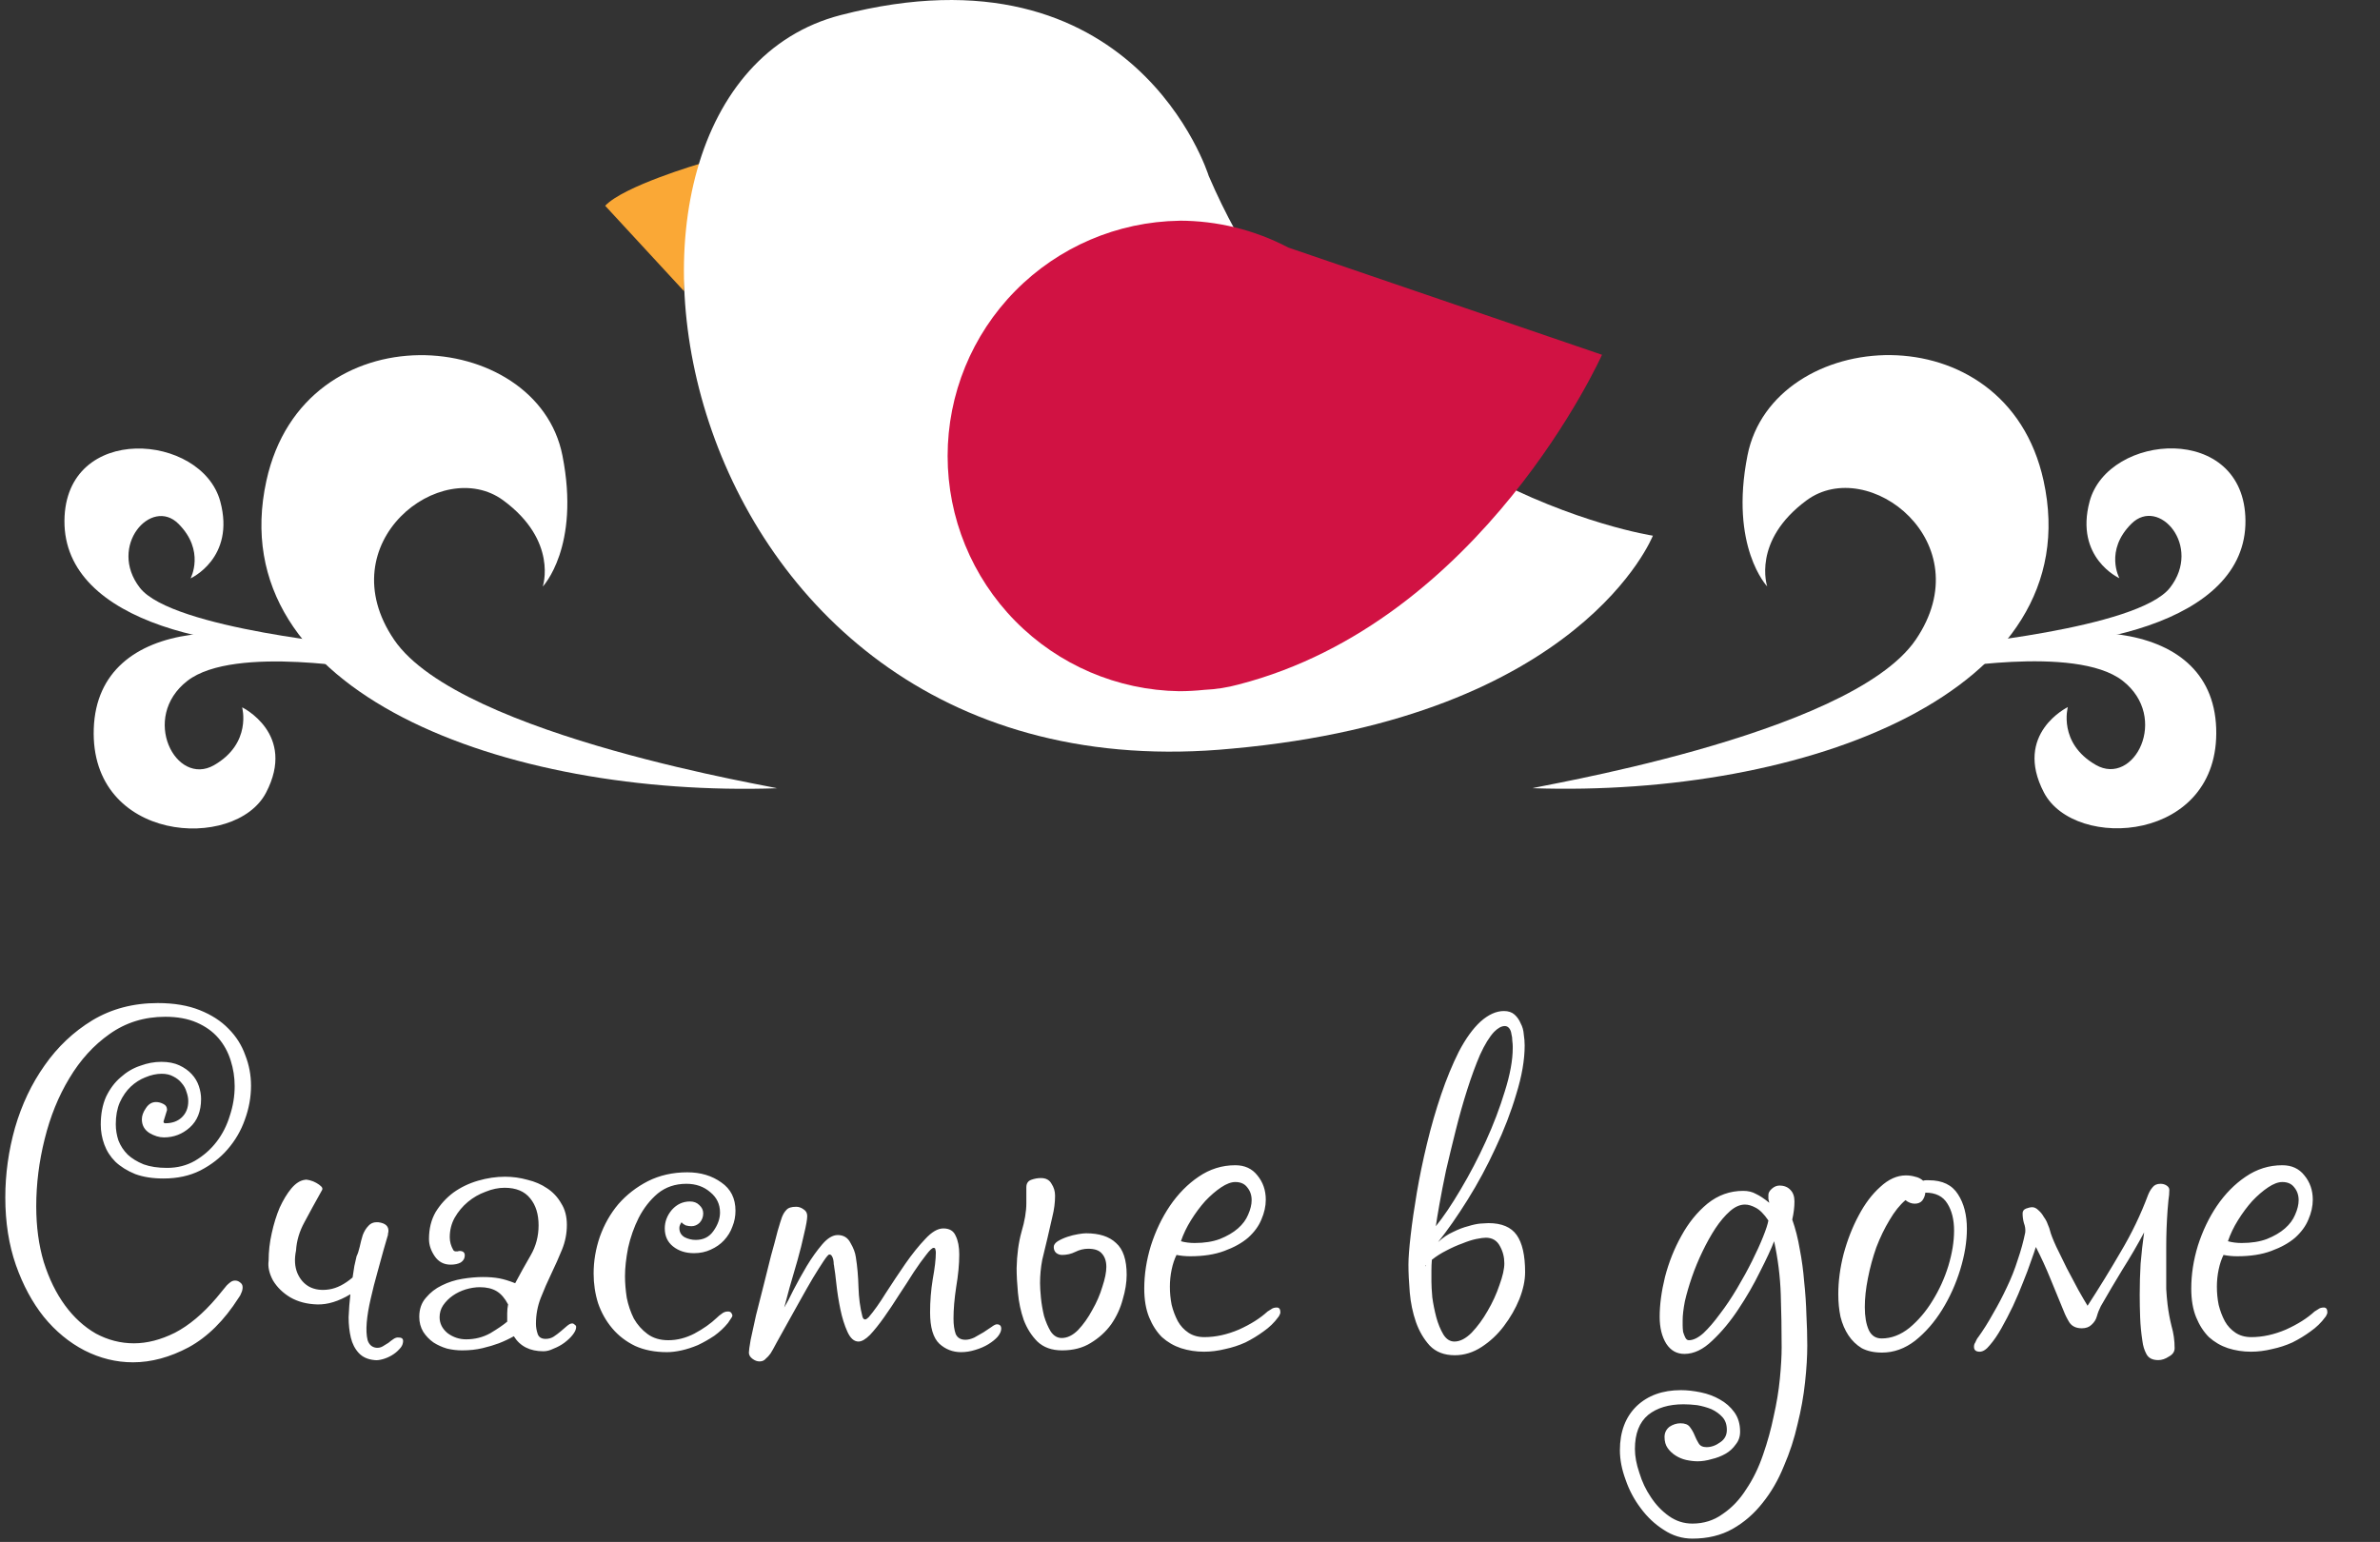 <?xml version="1.0" encoding="UTF-8"?> <svg xmlns="http://www.w3.org/2000/svg" width="517" height="335" viewBox="0 0 517 335" fill="none"><rect x="0" y="0" width="517" height="335" fill="#333333" stroke="none"/> <g clip-path="url(#clip0)"> <path d="M332.958 171.258C331.22 171.196 401.792 160.081 416.159 138.971C430.527 117.86 405.89 98.811 392.453 108.695C380.495 117.5 383.885 127.409 383.885 127.409C383.885 127.409 375.664 118.829 379.601 98.947C385.127 70.982 435.693 66.971 443.914 104.411C454.022 150.507 391.758 173.232 332.983 171.245" fill="white"></path> <path d="M423.411 140.361C422.641 140.299 464.391 136.698 471.395 127.67C478.399 118.642 468.986 107.888 463.037 113.75C457.089 119.611 460.392 125.621 460.392 125.621C460.392 125.621 450.619 121.225 453.923 108.931C457.958 94.03 487.6 91.757 487.774 113.104C487.961 135.456 452.768 142.497 423.411 140.361Z" fill="white"></path> <path d="M421.251 145.403C420.419 145.813 450.793 139.89 461.075 147.887C471.358 155.884 463.559 170.947 455.276 166.191C446.993 161.435 449.191 153.624 449.191 153.624C449.191 153.624 437.295 159.374 444.001 172.189C450.706 185.004 482.298 183.042 481.416 158.206C480.535 133.37 446.397 133.097 421.251 145.366" fill="white"></path> <path d="M168.816 171.283C170.555 171.283 99.983 160.106 85.615 138.996C71.248 117.885 95.885 98.835 109.321 108.708C121.28 117.512 117.902 127.434 117.902 127.434C117.902 127.434 126.111 118.853 122.174 98.96C116.648 70.994 66.094 66.983 57.873 104.424C47.752 150.52 110.029 173.245 168.792 171.258" fill="white"></path> <path d="M78.363 140.386C79.133 140.386 37.383 136.735 30.38 127.695C23.376 118.655 32.863 107.925 38.749 113.787C44.636 119.648 41.394 125.658 41.394 125.658C41.394 125.658 51.167 121.262 47.852 108.956C43.828 94.054 14.174 91.794 14 113.129C13.826 135.481 49.007 142.535 78.363 140.386Z" fill="white"></path> <path d="M80.536 145.44C81.356 145.838 50.994 139.927 40.699 147.924C30.404 155.921 38.215 170.997 46.498 166.241C54.781 161.485 52.596 153.674 52.596 153.674C52.596 153.674 64.48 159.423 57.786 172.226C51.093 185.029 19.477 183.092 20.371 158.268C21.265 133.445 55.377 133.159 80.536 145.44Z" fill="white"></path> <path d="M152.027 35.565C152.027 35.565 135.461 40.421 131.462 44.705L148.599 63.27C148.599 63.27 148.885 46.419 152.027 35.565Z" fill="#FAA836"></path> <path d="M262.536 38.136C262.536 38.136 246.554 -13.275 182.576 3.291C118.598 19.857 143.744 174.66 267.677 162.64C343.638 155.785 359.049 116.382 359.049 116.382C359.049 116.382 291.668 106.1 262.536 38.148" fill="white"></path> <path d="M171.747 40.893C171.747 38.122 172.568 35.414 174.107 33.111C175.646 30.807 177.834 29.012 180.394 27.951C182.953 26.891 185.77 26.614 188.487 27.154C191.204 27.695 193.7 29.029 195.659 30.988C197.618 32.947 198.952 35.443 199.493 38.16C200.033 40.877 199.756 43.694 198.696 46.253C197.635 48.813 195.84 51.001 193.536 52.54C191.233 54.079 188.525 54.9 185.754 54.9C183.915 54.9 182.093 54.538 180.394 53.834C178.694 53.13 177.15 52.098 175.849 50.798C174.549 49.497 173.517 47.953 172.813 46.253C172.109 44.554 171.747 42.732 171.747 40.893" fill="white"></path> <path d="M256.128 47.946C264.394 47.936 272.539 49.939 279.858 53.783L347.996 77.079C347.996 77.079 322.08 135.022 269.08 148.706C266.647 149.371 264.148 149.763 261.629 149.874C259.814 150.067 257.99 150.167 256.165 150.172C242.748 149.963 229.952 144.486 220.539 134.925C211.125 125.363 205.849 112.483 205.849 99.065C205.849 85.647 211.125 72.767 220.539 63.206C229.952 53.644 242.748 48.168 256.165 47.959" fill="#D11243"></path> </g> <path d="M35.52 256.04C33.152 256.04 31.104 255.72 29.376 255.08C27.648 254.376 26.208 253.48 25.056 252.392C23.968 251.304 23.168 250.056 22.656 248.648C22.144 247.24 21.888 245.8 21.888 244.328C21.888 242.024 22.272 240.008 23.04 238.28C23.872 236.552 24.928 235.144 26.208 234.056C27.488 232.904 28.896 232.072 30.432 231.56C31.968 230.984 33.504 230.696 35.04 230.696C36.576 230.696 37.888 230.952 38.976 231.464C40.064 231.976 40.96 232.616 41.664 233.384C42.368 234.152 42.88 235.016 43.2 235.976C43.52 236.936 43.68 237.864 43.68 238.76C43.68 241.448 42.848 243.528 41.184 245C39.584 246.408 37.728 247.112 35.616 247.112C34.592 247.112 33.536 246.792 32.448 246.152C31.36 245.448 30.816 244.456 30.816 243.176C30.816 242.408 31.104 241.608 31.68 240.776C32.256 239.88 32.992 239.432 33.888 239.432C34.4 239.432 34.912 239.56 35.424 239.816C36 240.072 36.288 240.52 36.288 241.16L35.52 243.656C35.52 243.912 35.648 244.04 35.904 244.04C37.376 244.04 38.56 243.624 39.456 242.792C40.416 241.896 40.896 240.712 40.896 239.24C40.896 238.6 40.768 237.928 40.512 237.224C40.32 236.52 39.968 235.88 39.456 235.304C39.008 234.728 38.4 234.248 37.632 233.864C36.928 233.48 36.096 233.288 35.136 233.288C33.984 233.288 32.8 233.544 31.584 234.056C30.432 234.504 29.376 235.176 28.416 236.072C27.456 236.968 26.656 238.12 26.016 239.528C25.44 240.872 25.152 242.44 25.152 244.232C25.152 245.448 25.344 246.632 25.728 247.784C26.176 248.936 26.848 249.96 27.744 250.856C28.64 251.688 29.792 252.392 31.2 252.968C32.608 253.48 34.304 253.736 36.288 253.736C38.528 253.736 40.544 253.224 42.336 252.2C44.192 251.112 45.76 249.736 47.04 248.072C48.32 246.408 49.28 244.52 49.92 242.408C50.624 240.296 50.976 238.152 50.976 235.976C50.976 234.056 50.688 232.2 50.112 230.408C49.536 228.552 48.64 226.92 47.424 225.512C46.208 224.104 44.64 222.984 42.72 222.152C40.8 221.32 38.528 220.904 35.904 220.904C31.36 220.904 27.328 222.152 23.808 224.648C20.352 227.08 17.44 230.28 15.072 234.248C12.704 238.152 10.912 242.568 9.696 247.496C8.48 252.36 7.872 257.224 7.872 262.088C7.872 266.504 8.416 270.536 9.504 274.184C10.656 277.832 12.192 280.968 14.112 283.592C16.032 286.216 18.272 288.264 20.832 289.736C23.456 291.144 26.208 291.848 29.088 291.848C31.968 291.848 34.944 291.08 38.016 289.544C41.088 287.944 44.096 285.416 47.04 281.96L49.248 279.272C49.504 279.016 49.76 278.792 50.016 278.6C50.336 278.344 50.688 278.216 51.072 278.216C51.456 278.216 51.808 278.344 52.128 278.6C52.512 278.856 52.704 279.208 52.704 279.656C52.704 280.104 52.608 280.52 52.416 280.904C52.288 281.288 52.096 281.64 51.84 281.96C48.704 286.888 45.088 290.472 40.992 292.712C36.896 294.888 32.864 295.976 28.896 295.976C25.248 295.976 21.728 295.112 18.336 293.384C15.008 291.656 12.064 289.224 9.504 286.088C7.008 282.952 4.992 279.208 3.456 274.856C1.92 270.44 1.152 265.544 1.152 260.168C1.152 255.048 1.856 249.992 3.264 245C4.736 239.944 6.88 235.432 9.696 231.464C12.512 227.432 15.968 224.168 20.064 221.672C24.224 219.176 28.96 217.928 34.272 217.928C37.792 217.928 40.832 218.44 43.392 219.464C45.952 220.488 48.032 221.832 49.632 223.496C51.296 225.16 52.512 227.08 53.28 229.256C54.112 231.368 54.528 233.576 54.528 235.88C54.528 238.376 54.08 240.84 53.184 243.272C52.352 245.64 51.104 247.784 49.44 249.704C47.84 251.56 45.856 253.096 43.488 254.312C41.184 255.464 38.528 256.04 35.52 256.04ZM81.393 295.496C79.921 295.368 78.769 294.856 77.937 293.96C77.105 293.064 76.529 291.944 76.209 290.6C75.889 289.256 75.729 287.784 75.729 286.184C75.793 284.52 75.921 282.856 76.113 281.192C73.553 282.728 71.153 283.464 68.913 283.4C66.673 283.336 64.721 282.824 63.057 281.864C61.457 280.904 60.209 279.688 59.313 278.216C58.481 276.68 58.161 275.24 58.353 273.896C58.353 271.912 58.577 269.928 59.025 267.944C59.473 265.896 60.049 264.04 60.753 262.376C61.521 260.712 62.353 259.336 63.249 258.248C64.209 257.096 65.201 256.456 66.225 256.328C66.481 256.264 66.833 256.296 67.281 256.424C67.793 256.552 68.273 256.744 68.721 257C69.169 257.256 69.521 257.512 69.777 257.768C70.033 258.024 70.097 258.28 69.969 258.536C68.497 261.16 67.217 263.496 66.129 265.544C65.041 267.528 64.433 269.576 64.305 271.688C63.921 273.544 64.017 275.176 64.593 276.584C65.169 277.928 66.033 278.92 67.185 279.56C68.401 280.2 69.841 280.392 71.505 280.136C73.169 279.88 74.865 279.016 76.593 277.544C76.721 276.648 76.849 275.816 76.977 275.048C77.169 274.28 77.329 273.576 77.457 272.936C77.713 272.424 77.937 271.752 78.129 270.92C78.321 270.024 78.545 269.16 78.801 268.328C79.121 267.496 79.537 266.824 80.049 266.312C80.561 265.736 81.265 265.48 82.161 265.544C83.761 265.736 84.497 266.44 84.369 267.656C84.305 267.848 84.273 268.04 84.273 268.232C84.273 268.36 84.241 268.488 84.177 268.616C84.049 269.128 83.761 270.12 83.313 271.592C82.929 273 82.481 274.632 81.969 276.488C81.457 278.28 80.977 280.168 80.529 282.152C80.081 284.072 79.793 285.8 79.665 287.336C79.537 288.872 79.601 290.152 79.857 291.176C80.177 292.136 80.785 292.68 81.681 292.808C82.193 292.872 82.673 292.776 83.121 292.52C83.569 292.264 83.985 292.008 84.369 291.752C84.753 291.432 85.137 291.144 85.521 290.888C85.905 290.632 86.289 290.536 86.673 290.6C87.377 290.6 87.665 290.952 87.537 291.656C87.473 292.168 87.217 292.648 86.769 293.096C86.321 293.608 85.777 294.056 85.137 294.44C84.497 294.824 83.825 295.112 83.121 295.304C82.417 295.496 81.841 295.56 81.393 295.496ZM125.156 288.296C125.156 288.808 124.9 289.384 124.388 290.024C123.94 290.6 123.332 291.176 122.564 291.752C121.86 292.264 121.092 292.68 120.26 293C119.492 293.384 118.756 293.576 118.052 293.576C115.108 293.576 112.964 292.488 111.62 290.312C110.596 290.888 109.508 291.4 108.356 291.848C107.332 292.232 106.148 292.584 104.804 292.904C103.46 293.224 101.988 293.384 100.388 293.384C99.3 293.384 98.212 293.256 97.124 293C96.036 292.68 95.044 292.232 94.148 291.656C93.252 291.016 92.516 290.248 91.94 289.352C91.364 288.392 91.076 287.304 91.076 286.088C91.076 284.424 91.556 283.048 92.516 281.96C93.476 280.808 94.628 279.912 95.972 279.272C97.38 278.568 98.884 278.088 100.484 277.832C102.084 277.576 103.556 277.448 104.9 277.448C106.244 277.448 107.428 277.544 108.452 277.736C109.476 277.928 110.628 278.28 111.908 278.792C112.996 276.744 114.116 274.728 115.268 272.744C116.42 270.76 116.996 268.584 116.996 266.216C116.996 263.784 116.388 261.832 115.172 260.36C113.956 258.824 112.1 258.056 109.604 258.056C108.26 258.056 106.884 258.344 105.476 258.92C104.068 259.432 102.788 260.168 101.636 261.128C100.484 262.088 99.524 263.24 98.756 264.584C98.052 265.864 97.7 267.272 97.7 268.808C97.7 269.768 97.956 270.696 98.468 271.592C98.596 271.784 98.788 271.88 99.044 271.88C99.172 271.88 99.3 271.88 99.428 271.88C99.556 271.816 99.684 271.784 99.812 271.784C100.58 271.784 100.964 272.104 100.964 272.744C100.964 273.384 100.676 273.896 100.1 274.28C99.524 274.6 98.788 274.76 97.892 274.76C96.42 274.76 95.268 274.152 94.436 272.936C93.604 271.72 93.188 270.472 93.188 269.192C93.188 266.952 93.668 265 94.628 263.336C95.652 261.672 96.932 260.264 98.468 259.112C100.068 257.96 101.86 257.096 103.844 256.52C105.828 255.944 107.78 255.656 109.7 255.656C111.364 255.656 112.996 255.88 114.596 256.328C116.196 256.712 117.604 257.32 118.82 258.152C120.1 258.984 121.124 260.072 121.892 261.416C122.724 262.696 123.14 264.264 123.14 266.12C123.14 267.976 122.788 269.768 122.084 271.496C121.38 273.224 120.612 274.952 119.78 276.68C118.948 278.408 118.18 280.168 117.476 281.96C116.772 283.752 116.42 285.64 116.42 287.624C116.42 288.328 116.548 289.064 116.804 289.832C117.06 290.536 117.636 290.888 118.532 290.888C119.172 290.888 119.748 290.728 120.26 290.408C120.836 290.024 121.348 289.64 121.796 289.256C122.308 288.808 122.756 288.424 123.14 288.104C123.588 287.72 123.972 287.528 124.292 287.528C124.484 287.528 124.676 287.624 124.868 287.816C125.06 287.944 125.156 288.104 125.156 288.296ZM110.372 283.4C109.668 282.056 108.836 281.096 107.876 280.52C106.916 279.944 105.7 279.656 104.228 279.656C103.268 279.656 102.244 279.816 101.156 280.136C100.132 280.456 99.204 280.904 98.372 281.48C97.54 282.056 96.836 282.76 96.26 283.592C95.748 284.36 95.492 285.224 95.492 286.184C95.492 287.528 96.068 288.68 97.22 289.64C98.436 290.536 99.78 290.984 101.252 290.984C103.172 290.984 104.932 290.536 106.532 289.64C108.132 288.68 109.348 287.848 110.18 287.144C110.18 286.504 110.18 285.896 110.18 285.32C110.18 284.68 110.244 284.04 110.372 283.4ZM135.767 277.256C135.767 278.728 135.895 280.296 136.151 281.96C136.471 283.56 136.983 285.064 137.687 286.472C138.455 287.816 139.447 288.936 140.663 289.832C141.879 290.728 143.383 291.176 145.175 291.176C147.095 291.176 148.983 290.696 150.839 289.736C152.759 288.712 154.391 287.56 155.735 286.28C156.055 285.96 156.407 285.672 156.791 285.416C157.175 285.096 157.623 284.936 158.135 284.936C158.519 284.936 158.775 285.064 158.903 285.32C159.031 285.512 159.095 285.672 159.095 285.8C159.095 285.992 158.967 286.248 158.711 286.568C158.519 286.888 158.327 287.176 158.135 287.432C157.303 288.456 156.311 289.384 155.159 290.216C154.007 290.984 152.823 291.656 151.607 292.232C150.391 292.744 149.207 293.128 148.055 293.384C146.903 293.64 145.847 293.768 144.887 293.768C142.263 293.768 139.959 293.32 137.975 292.424C135.991 291.464 134.327 290.184 132.983 288.584C131.639 286.984 130.615 285.16 129.911 283.112C129.271 281.064 128.951 278.92 128.951 276.68C128.951 273.992 129.399 271.336 130.295 268.712C131.255 266.024 132.599 263.656 134.327 261.608C136.119 259.56 138.263 257.896 140.759 256.616C143.319 255.336 146.167 254.696 149.303 254.696C152.183 254.696 154.647 255.432 156.695 256.904C158.743 258.312 159.767 260.36 159.767 263.048C159.767 264.264 159.543 265.416 159.095 266.504C158.711 267.592 158.103 268.584 157.271 269.48C156.503 270.312 155.543 270.984 154.391 271.496C153.303 272.008 152.087 272.264 150.743 272.264C148.951 272.264 147.447 271.784 146.231 270.824C145.015 269.864 144.407 268.552 144.407 266.888C144.407 265.416 144.919 264.072 145.943 262.856C147.031 261.64 148.343 261.032 149.879 261.032C150.711 261.032 151.383 261.288 151.895 261.8C152.471 262.312 152.759 262.92 152.759 263.624C152.759 264.392 152.503 265.064 151.991 265.64C151.479 266.152 150.871 266.408 150.167 266.408C149.783 266.408 149.367 266.344 148.919 266.216C148.535 266.024 148.247 265.8 148.055 265.544C147.735 265.992 147.575 266.408 147.575 266.792C147.575 267.688 147.959 268.36 148.727 268.808C149.495 269.192 150.295 269.384 151.127 269.384C152.791 269.384 154.071 268.744 154.967 267.464C155.927 266.12 156.407 264.776 156.407 263.432C156.407 261.64 155.703 260.168 154.295 259.016C152.887 257.8 151.159 257.192 149.111 257.192C146.679 257.192 144.599 257.896 142.871 259.304C141.207 260.712 139.831 262.472 138.743 264.584C137.719 266.632 136.951 268.808 136.439 271.112C135.991 273.416 135.767 275.464 135.767 277.256ZM217.495 288.68C217.495 289.192 217.239 289.768 216.727 290.408C216.215 290.984 215.543 291.528 214.711 292.04C213.879 292.552 212.919 292.968 211.831 293.288C210.807 293.608 209.783 293.768 208.759 293.768C206.967 293.768 205.399 293.16 204.055 291.944C202.711 290.664 202.039 288.392 202.039 285.128C202.039 282.696 202.231 280.296 202.615 277.928C203.063 275.496 203.287 273.576 203.287 272.168V272.072C203.287 271.88 203.255 271.688 203.191 271.496C203.191 271.24 203.063 271.112 202.807 271.112C202.487 271.112 201.943 271.624 201.175 272.648C200.407 273.608 199.511 274.856 198.487 276.392C197.527 277.928 196.471 279.56 195.319 281.288C194.231 283.016 193.143 284.648 192.055 286.184C190.967 287.72 189.943 289 188.983 290.024C188.023 290.984 187.191 291.464 186.487 291.464C185.527 291.464 184.727 290.76 184.087 289.352C183.447 287.944 182.935 286.312 182.551 284.456C182.167 282.6 181.879 280.776 181.687 278.984C181.495 277.192 181.335 275.944 181.207 275.24C181.207 275.112 181.175 274.92 181.111 274.664C181.111 274.344 181.079 274.024 181.015 273.704C180.951 273.384 180.855 273.128 180.727 272.936C180.599 272.68 180.407 272.552 180.151 272.552C179.959 272.552 179.543 273.032 178.903 273.992C178.263 274.952 177.495 276.168 176.599 277.64C175.767 279.048 174.871 280.616 173.911 282.344C172.951 284.072 172.023 285.736 171.127 287.336C170.231 288.936 169.431 290.376 168.727 291.656C168.087 292.872 167.639 293.672 167.383 294.056C167.063 294.504 166.711 294.888 166.327 295.208C166.007 295.592 165.559 295.784 164.983 295.784C164.471 295.784 163.959 295.592 163.447 295.208C162.935 294.824 162.679 294.376 162.679 293.864C162.679 293.48 162.807 292.552 163.063 291.08C163.383 289.544 163.767 287.784 164.215 285.8C164.727 283.816 165.271 281.672 165.847 279.368C166.423 277.064 166.967 274.888 167.479 272.84C168.055 270.792 168.535 269 168.919 267.464C169.367 265.928 169.687 264.904 169.879 264.392C170.135 263.752 170.455 263.24 170.839 262.856C171.223 262.408 171.927 262.184 172.951 262.184C173.527 262.184 174.071 262.376 174.583 262.76C175.095 263.08 175.351 263.56 175.351 264.2C175.351 264.904 175.127 266.184 174.679 268.04C174.295 269.832 173.815 271.752 173.239 273.8C172.663 275.848 172.087 277.832 171.511 279.752C170.999 281.672 170.615 283.112 170.359 284.072C170.871 283.24 171.543 281.96 172.375 280.232C173.271 278.504 174.231 276.776 175.255 275.048C176.343 273.256 177.463 271.688 178.615 270.344C179.767 269 180.887 268.328 181.975 268.328C183.255 268.328 184.183 268.904 184.759 270.056C185.399 271.144 185.783 272.168 185.911 273.128C186.231 275.112 186.423 277.288 186.487 279.656C186.551 281.96 186.839 284.104 187.351 286.088C187.479 286.472 187.671 286.664 187.927 286.664C188.119 286.664 188.375 286.504 188.695 286.184C189.847 284.84 191.095 283.08 192.439 280.904C193.847 278.728 195.255 276.616 196.663 274.568C198.135 272.456 199.575 270.664 200.983 269.192C202.391 267.656 203.703 266.888 204.919 266.888C206.263 266.888 207.159 267.432 207.607 268.52C208.119 269.544 208.375 270.888 208.375 272.552C208.375 274.664 208.151 277.032 207.703 279.656C207.319 282.216 207.127 284.488 207.127 286.472C207.127 287.816 207.287 288.936 207.607 289.832C207.991 290.664 208.695 291.08 209.719 291.08C210.295 291.08 210.935 290.92 211.639 290.6C212.343 290.216 213.015 289.832 213.655 289.448C214.295 289 214.871 288.616 215.383 288.296C215.895 287.912 216.279 287.72 216.535 287.72C217.175 287.72 217.495 288.04 217.495 288.68ZM225.926 278.792C225.926 279.56 225.99 280.616 226.118 281.96C226.246 283.24 226.47 284.552 226.79 285.896C227.174 287.176 227.654 288.296 228.23 289.256C228.87 290.216 229.67 290.696 230.63 290.696C231.846 290.696 233.03 290.12 234.182 288.968C235.334 287.752 236.358 286.312 237.254 284.648C238.214 282.984 238.95 281.288 239.462 279.56C240.038 277.832 240.326 276.392 240.326 275.24C240.326 274.024 240.006 273.064 239.366 272.36C238.79 271.656 237.798 271.304 236.39 271.304C235.43 271.304 234.502 271.528 233.606 271.976C232.71 272.424 231.75 272.648 230.726 272.648C230.214 272.648 229.766 272.488 229.382 272.168C229.062 271.848 228.902 271.432 228.902 270.92C228.902 270.472 229.19 270.056 229.766 269.672C230.406 269.288 231.11 268.968 231.878 268.712C232.646 268.456 233.414 268.264 234.182 268.136C234.95 268.008 235.526 267.944 235.91 267.944C238.79 267.944 240.966 268.648 242.438 270.056C243.974 271.4 244.742 273.704 244.742 276.968C244.742 278.632 244.454 280.424 243.878 282.344C243.366 284.264 242.534 286.056 241.382 287.72C240.23 289.32 238.758 290.664 236.966 291.752C235.238 292.84 233.158 293.384 230.726 293.384C228.486 293.384 226.694 292.744 225.35 291.464C224.07 290.184 223.078 288.616 222.374 286.76C221.734 284.904 221.318 282.952 221.126 280.904C220.934 278.856 220.838 277.064 220.838 275.528C220.902 272.584 221.254 269.96 221.894 267.656C222.598 265.288 222.95 263.208 222.95 261.416V257.96C222.95 257.128 223.302 256.584 224.006 256.328C224.71 256.072 225.414 255.944 226.118 255.944C227.206 255.944 227.974 256.36 228.422 257.192C228.934 257.96 229.19 258.824 229.19 259.784C229.19 261.256 228.998 262.76 228.614 264.296C228.294 265.768 227.942 267.304 227.558 268.904C227.174 270.44 226.79 272.04 226.406 273.704C226.086 275.368 225.926 277.064 225.926 278.792ZM256.531 269.672C256.979 269.8 257.459 269.896 257.971 269.96C258.483 270.024 258.995 270.056 259.507 270.056C261.619 270.056 263.443 269.768 264.979 269.192C266.579 268.552 267.891 267.784 268.915 266.888C269.939 265.992 270.675 265 271.123 263.912C271.635 262.76 271.891 261.704 271.891 260.744C271.891 259.656 271.571 258.728 270.931 257.96C270.355 257.192 269.491 256.808 268.339 256.808C267.443 256.808 266.419 257.192 265.267 257.96C264.115 258.728 262.963 259.72 261.811 260.936C260.723 262.152 259.699 263.528 258.739 265.064C257.779 266.6 257.043 268.136 256.531 269.672ZM278.131 285.128C278.131 285.32 278.067 285.512 277.939 285.704C277.875 285.896 277.779 286.056 277.651 286.184C276.819 287.336 275.763 288.36 274.483 289.256C273.267 290.152 271.955 290.952 270.547 291.656C269.139 292.296 267.667 292.776 266.131 293.096C264.595 293.48 263.059 293.672 261.523 293.672C259.795 293.672 258.131 293.416 256.531 292.904C254.995 292.392 253.619 291.592 252.403 290.504C251.251 289.352 250.323 287.912 249.619 286.184C248.915 284.456 248.563 282.376 248.563 279.944C248.563 276.872 249.043 273.768 250.003 270.632C251.027 267.432 252.403 264.552 254.131 261.992C255.923 259.368 258.003 257.256 260.371 255.656C262.803 253.992 265.459 253.16 268.339 253.16C270.387 253.16 271.987 253.896 273.139 255.368C274.355 256.84 274.963 258.6 274.963 260.648C274.963 262.056 274.643 263.496 274.003 264.968C273.427 266.376 272.467 267.688 271.123 268.904C269.779 270.056 268.051 271.016 265.939 271.784C263.891 272.552 261.427 272.936 258.547 272.936C257.523 272.936 256.531 272.84 255.571 272.648C255.123 273.544 254.771 274.6 254.515 275.816C254.259 277.032 254.131 278.28 254.131 279.56C254.131 280.904 254.259 282.216 254.515 283.496C254.835 284.776 255.283 285.96 255.859 287.048C256.435 288.072 257.203 288.904 258.163 289.544C259.123 290.184 260.275 290.504 261.619 290.504C264.051 290.504 266.547 289.96 269.107 288.872C271.667 287.72 273.747 286.408 275.347 284.936C275.539 284.808 275.795 284.648 276.115 284.456C276.435 284.2 276.851 284.072 277.363 284.072C277.875 284.072 278.131 284.424 278.131 285.128ZM323.327 265.736C326.207 265.736 328.255 266.6 329.471 268.328C330.687 270.056 331.295 272.744 331.295 276.392C331.295 278.184 330.879 280.136 330.047 282.248C329.215 284.296 328.095 286.248 326.687 288.104C325.343 289.896 323.743 291.4 321.887 292.616C320.031 293.832 318.079 294.44 316.031 294.44C313.727 294.44 311.903 293.736 310.559 292.328C309.279 290.92 308.287 289.224 307.583 287.24C306.879 285.192 306.431 283.048 306.239 280.808C306.047 278.504 305.951 276.488 305.951 274.76C305.951 273.288 306.111 271.176 306.431 268.424C306.751 265.608 307.199 262.504 307.775 259.112C308.351 255.72 309.087 252.168 309.983 248.456C310.879 244.744 311.903 241.192 313.055 237.8C314.207 234.408 315.487 231.304 316.895 228.488C318.367 225.672 319.935 223.496 321.599 221.96C323.327 220.424 325.023 219.656 326.687 219.656C327.647 219.656 328.415 219.912 328.991 220.424C329.567 220.936 330.015 221.576 330.335 222.344C330.719 223.048 330.943 223.848 331.007 224.744C331.135 225.576 331.199 226.376 331.199 227.144C331.199 230.28 330.591 233.8 329.375 237.704C328.223 241.608 326.719 245.512 324.863 249.416C323.071 253.32 321.055 257.064 318.815 260.648C316.575 264.232 314.431 267.304 312.383 269.864C313.407 268.904 314.495 268.168 315.647 267.656C316.799 267.08 317.887 266.664 318.911 266.408C319.935 266.088 320.831 265.896 321.599 265.832C322.431 265.768 323.007 265.736 323.327 265.736ZM310.943 278.408C310.943 279.24 311.007 280.392 311.135 281.864C311.327 283.272 311.615 284.712 311.999 286.184C312.383 287.592 312.895 288.84 313.535 289.928C314.175 290.952 314.975 291.464 315.935 291.464C317.151 291.464 318.399 290.824 319.679 289.544C320.959 288.2 322.111 286.632 323.135 284.84C324.223 282.984 325.087 281.096 325.727 279.176C326.431 277.256 326.783 275.688 326.783 274.472C326.783 273.128 326.463 271.88 325.823 270.728C325.183 269.512 324.159 268.904 322.751 268.904C322.303 268.904 321.599 269 320.639 269.192C319.743 269.384 318.751 269.704 317.663 270.152C316.575 270.536 315.423 271.048 314.207 271.688C313.055 272.264 311.999 272.936 311.039 273.704C310.975 274.472 310.943 275.272 310.943 276.104C310.943 276.872 310.943 277.64 310.943 278.408ZM328.607 227.336C328.607 227.016 328.575 226.6 328.511 226.088C328.511 225.576 328.447 225.096 328.319 224.648C328.255 224.136 328.095 223.72 327.839 223.4C327.583 223.08 327.263 222.92 326.879 222.92C326.175 222.92 325.407 223.336 324.575 224.168C323.551 225.256 322.527 226.92 321.503 229.16C320.543 231.4 319.615 233.928 318.719 236.744C317.823 239.56 316.991 242.504 316.223 245.576C315.455 248.648 314.751 251.56 314.111 254.312C313.535 257.064 313.055 259.528 312.671 261.704C312.287 263.88 312.031 265.448 311.903 266.408C313.567 264.36 315.359 261.704 317.279 258.44C319.263 255.112 321.087 251.624 322.751 247.976C324.415 244.328 325.791 240.712 326.879 237.128C328.031 233.48 328.607 230.344 328.607 227.72V227.336ZM309.791 274.856L309.695 274.952C309.695 275.08 309.695 275.144 309.695 275.144C309.759 275.08 309.791 274.984 309.791 274.856ZM384.141 265.16C383.181 263.752 382.253 262.824 381.357 262.376C380.525 261.928 379.757 261.704 379.053 261.704C377.965 261.704 376.877 262.184 375.789 263.144C374.701 264.104 373.645 265.352 372.621 266.888C371.661 268.36 370.733 270.024 369.837 271.88C368.941 273.736 368.173 275.592 367.533 277.448C366.893 279.304 366.381 281.064 365.997 282.728C365.677 284.392 365.517 285.768 365.517 286.856C365.517 287.048 365.517 287.4 365.517 287.912C365.517 288.36 365.549 288.84 365.613 289.352C365.741 289.8 365.901 290.216 366.093 290.6C366.285 290.984 366.541 291.176 366.861 291.176C367.821 291.176 368.877 290.664 370.029 289.64C371.181 288.552 372.365 287.176 373.581 285.512C374.861 283.848 376.109 281.992 377.325 279.944C378.541 277.896 379.629 275.912 380.589 273.992C381.549 272.072 382.349 270.312 382.989 268.712C383.629 267.112 384.013 265.928 384.141 265.16ZM392.589 292.328C392.589 294.696 392.429 297.352 392.109 300.296C391.789 303.304 391.245 306.344 390.477 309.416C389.773 312.552 388.781 315.592 387.501 318.536C386.285 321.544 384.749 324.2 382.893 326.504C381.037 328.872 378.861 330.76 376.365 332.168C373.869 333.576 370.957 334.28 367.629 334.28C365.389 334.28 363.309 333.64 361.389 332.36C359.469 331.144 357.805 329.576 356.397 327.656C354.989 325.8 353.901 323.752 353.133 321.512C352.301 319.272 351.885 317.128 351.885 315.08C351.885 311.048 353.101 307.848 355.533 305.48C357.965 303.176 361.165 302.024 365.133 302.024C366.477 302.024 367.917 302.184 369.453 302.504C370.989 302.824 372.365 303.336 373.581 304.04C374.861 304.744 375.917 305.672 376.749 306.824C377.581 307.976 377.997 309.384 377.997 311.048C377.997 312.136 377.677 313.064 377.037 313.832C376.461 314.664 375.725 315.336 374.829 315.848C373.933 316.36 372.941 316.744 371.853 317C370.765 317.32 369.741 317.48 368.781 317.48C368.013 317.48 367.181 317.384 366.285 317.192C365.453 317 364.685 316.68 363.981 316.232C363.277 315.784 362.701 315.24 362.253 314.6C361.805 313.96 361.581 313.16 361.581 312.2C361.581 311.304 361.933 310.568 362.637 309.992C363.405 309.48 364.205 309.224 365.037 309.224C365.997 309.224 366.669 309.48 367.053 309.992C367.501 310.568 367.853 311.176 368.109 311.816C368.365 312.456 368.653 313.032 368.973 313.544C369.293 314.12 369.869 314.408 370.701 314.408C371.725 314.408 372.717 314.056 373.677 313.352C374.637 312.712 375.117 311.816 375.117 310.664C375.117 309.512 374.797 308.584 374.157 307.88C373.517 307.176 372.717 306.6 371.757 306.152C370.797 305.768 369.773 305.48 368.685 305.288C367.597 305.16 366.605 305.096 365.709 305.096C362.509 305.096 359.949 305.864 358.029 307.4C356.109 309 355.149 311.464 355.149 314.792C355.149 316.392 355.469 318.12 356.109 319.976C356.685 321.896 357.517 323.656 358.605 325.256C359.693 326.92 361.005 328.296 362.541 329.384C364.077 330.472 365.773 331.016 367.629 331.016C370.125 331.016 372.333 330.312 374.253 328.904C376.237 327.56 377.933 325.768 379.341 323.528C380.813 321.352 382.029 318.856 382.989 316.04C383.949 313.288 384.717 310.504 385.293 307.688C385.933 304.872 386.381 302.152 386.637 299.528C386.893 296.904 387.021 294.632 387.021 292.712C387.021 288.872 386.957 285.032 386.829 281.192C386.701 277.352 386.221 273.512 385.389 269.672C384.749 271.336 383.725 273.544 382.317 276.296C380.973 279.048 379.405 281.768 377.613 284.456C375.885 287.08 373.997 289.352 371.949 291.272C369.965 293.192 367.949 294.152 365.901 294.152C364.237 294.152 362.925 293.416 361.965 291.944C361.005 290.408 360.525 288.456 360.525 286.088C360.525 283.464 360.909 280.584 361.677 277.448C362.509 274.248 363.693 271.272 365.229 268.52C366.765 265.704 368.653 263.368 370.893 261.512C373.197 259.656 375.789 258.728 378.669 258.728C379.757 258.728 380.685 258.952 381.453 259.4C382.285 259.784 383.245 260.424 384.333 261.32C384.269 261 384.205 260.712 384.141 260.456C384.141 260.2 384.141 259.912 384.141 259.592C384.141 259.144 384.397 258.696 384.909 258.248C385.421 257.8 385.965 257.576 386.541 257.576C387.565 257.576 388.365 257.896 388.941 258.536C389.517 259.112 389.805 259.944 389.805 261.032C389.805 262.248 389.645 263.56 389.325 264.968C390.029 266.952 390.573 269.096 390.957 271.4C391.405 273.704 391.725 276.072 391.917 278.504C392.173 280.872 392.333 283.24 392.397 285.608C392.525 287.976 392.589 290.216 392.589 292.328ZM418.238 259.112C418.174 259.752 417.95 260.328 417.566 260.84C417.182 261.288 416.638 261.512 415.934 261.512C415.23 261.512 414.558 261.256 413.918 260.744C412.702 261.768 411.55 263.208 410.462 265.064C409.374 266.856 408.414 268.84 407.582 271.016C406.814 273.192 406.206 275.432 405.758 277.736C405.31 279.976 405.086 282.056 405.086 283.976C405.086 286.024 405.374 287.688 405.95 288.968C406.526 290.184 407.454 290.792 408.734 290.792C410.846 290.792 412.862 290.024 414.782 288.488C416.702 286.888 418.366 284.936 419.774 282.632C421.246 280.264 422.398 277.736 423.23 275.048C424.062 272.296 424.478 269.736 424.478 267.368C424.478 265 423.998 263.048 423.038 261.512C422.078 259.912 420.478 259.112 418.238 259.112ZM408.83 293.864C407.102 293.864 405.63 293.544 404.414 292.904C403.262 292.2 402.302 291.272 401.534 290.12C400.766 288.968 400.19 287.624 399.806 286.088C399.486 284.552 399.326 282.92 399.326 281.192C399.326 278.376 399.71 275.464 400.478 272.456C401.31 269.384 402.398 266.6 403.742 264.104C405.086 261.544 406.654 259.464 408.446 257.864C410.238 256.2 412.094 255.368 414.014 255.368C414.718 255.368 415.39 255.464 416.03 255.656C416.67 255.784 417.246 256.072 417.758 256.52C417.95 256.456 418.142 256.424 418.334 256.424C418.59 256.424 418.814 256.424 419.006 256.424C421.95 256.424 424.062 257.448 425.342 259.496C426.622 261.48 427.262 263.976 427.262 266.984C427.262 269.736 426.782 272.68 425.822 275.816C424.862 278.952 423.55 281.864 421.886 284.552C420.222 287.24 418.27 289.48 416.03 291.272C413.79 293 411.39 293.864 408.83 293.864ZM428.803 292.616C428.803 292.232 428.899 291.912 429.091 291.656C429.22 291.336 429.38 291.016 429.572 290.696L429.668 290.6C430.82 289 431.908 287.272 432.932 285.416C434.02 283.56 435.012 281.672 435.908 279.752C436.868 277.768 437.668 275.752 438.308 273.704C439.012 271.656 439.556 269.672 439.94 267.752C440.004 267.048 439.908 266.376 439.652 265.736C439.46 265.032 439.364 264.328 439.364 263.624C439.364 263.112 439.62 262.76 440.132 262.568C440.644 262.376 441.092 262.28 441.476 262.28C441.924 262.28 442.372 262.504 442.82 262.952C443.268 263.336 443.652 263.816 443.972 264.392C444.356 264.904 444.644 265.448 444.836 266.024C445.092 266.6 445.252 267.048 445.316 267.368C445.508 268.136 445.956 269.288 446.66 270.824C447.364 272.296 448.132 273.864 448.964 275.528C449.796 277.128 450.628 278.696 451.46 280.232C452.292 281.704 452.964 282.856 453.476 283.688C455.972 279.848 458.372 275.944 460.676 271.976C463.044 268.008 465.028 263.88 466.628 259.592C466.884 258.952 467.204 258.408 467.588 257.96C467.972 257.448 468.548 257.192 469.316 257.192C469.828 257.192 470.276 257.32 470.66 257.576C471.044 257.832 471.236 258.152 471.236 258.536C471.236 259.24 471.172 259.976 471.044 260.744C470.98 261.512 470.916 262.248 470.852 262.952C470.66 265.64 470.564 268.296 470.564 270.92V276.584C470.564 277.736 470.564 278.888 470.564 280.04C470.628 281.192 470.724 282.312 470.852 283.4C471.044 285 471.332 286.568 471.716 288.104C472.164 289.64 472.388 291.24 472.388 292.904C472.388 293.672 471.972 294.28 471.14 294.728C470.372 295.24 469.604 295.496 468.836 295.496C467.556 295.496 466.692 295.048 466.244 294.152C465.796 293.32 465.508 292.36 465.38 291.272C465.124 289.608 464.964 287.944 464.9 286.28C464.836 284.616 464.804 282.952 464.804 281.288C464.804 279.048 464.868 276.808 464.996 274.568C465.188 272.264 465.444 269.992 465.764 267.752C464.292 270.504 462.724 273.192 461.06 275.816C459.46 278.44 457.892 281.096 456.356 283.784C456.164 284.168 456.004 284.52 455.876 284.84C455.748 285.16 455.62 285.544 455.492 285.992C455.3 286.696 454.916 287.304 454.34 287.816C453.828 288.328 453.124 288.584 452.228 288.584C451.012 288.584 450.116 288.168 449.54 287.336C449.028 286.504 448.612 285.672 448.292 284.84C447.332 282.472 446.372 280.136 445.412 277.832C444.452 275.464 443.396 273.16 442.244 270.92C442.052 271.56 441.7 272.584 441.188 273.992C440.74 275.336 440.164 276.872 439.46 278.6C438.82 280.264 438.084 281.992 437.252 283.784C436.42 285.512 435.588 287.112 434.756 288.584C433.924 290.056 433.092 291.272 432.26 292.232C431.492 293.192 430.756 293.672 430.052 293.672C429.22 293.672 428.803 293.32 428.803 292.616ZM483.968 269.672C484.416 269.8 484.896 269.896 485.408 269.96C485.92 270.024 486.432 270.056 486.944 270.056C489.056 270.056 490.88 269.768 492.416 269.192C494.016 268.552 495.328 267.784 496.352 266.888C497.376 265.992 498.112 265 498.56 263.912C499.072 262.76 499.328 261.704 499.328 260.744C499.328 259.656 499.008 258.728 498.368 257.96C497.792 257.192 496.928 256.808 495.776 256.808C494.88 256.808 493.856 257.192 492.704 257.96C491.552 258.728 490.4 259.72 489.248 260.936C488.16 262.152 487.136 263.528 486.176 265.064C485.216 266.6 484.48 268.136 483.968 269.672ZM505.568 285.128C505.568 285.32 505.504 285.512 505.376 285.704C505.312 285.896 505.216 286.056 505.088 286.184C504.256 287.336 503.2 288.36 501.92 289.256C500.704 290.152 499.392 290.952 497.984 291.656C496.576 292.296 495.104 292.776 493.568 293.096C492.032 293.48 490.496 293.672 488.96 293.672C487.232 293.672 485.568 293.416 483.968 292.904C482.432 292.392 481.056 291.592 479.84 290.504C478.688 289.352 477.76 287.912 477.056 286.184C476.352 284.456 476 282.376 476 279.944C476 276.872 476.48 273.768 477.44 270.632C478.464 267.432 479.84 264.552 481.568 261.992C483.36 259.368 485.44 257.256 487.808 255.656C490.24 253.992 492.896 253.16 495.776 253.16C497.824 253.16 499.424 253.896 500.576 255.368C501.792 256.84 502.4 258.6 502.4 260.648C502.4 262.056 502.08 263.496 501.44 264.968C500.864 266.376 499.904 267.688 498.56 268.904C497.216 270.056 495.488 271.016 493.376 271.784C491.328 272.552 488.864 272.936 485.984 272.936C484.96 272.936 483.968 272.84 483.008 272.648C482.56 273.544 482.208 274.6 481.952 275.816C481.696 277.032 481.568 278.28 481.568 279.56C481.568 280.904 481.696 282.216 481.952 283.496C482.272 284.776 482.72 285.96 483.296 287.048C483.872 288.072 484.64 288.904 485.6 289.544C486.56 290.184 487.712 290.504 489.056 290.504C491.488 290.504 493.984 289.96 496.544 288.872C499.104 287.72 501.184 286.408 502.784 284.936C502.976 284.808 503.232 284.648 503.552 284.456C503.872 284.2 504.288 284.072 504.8 284.072C505.312 284.072 505.568 284.424 505.568 285.128Z" fill="white"></path> <defs> <clipPath id="clip0"> <rect width="473.774" height="180" fill="white" transform="translate(14)"></rect> </clipPath> </defs> </svg> 